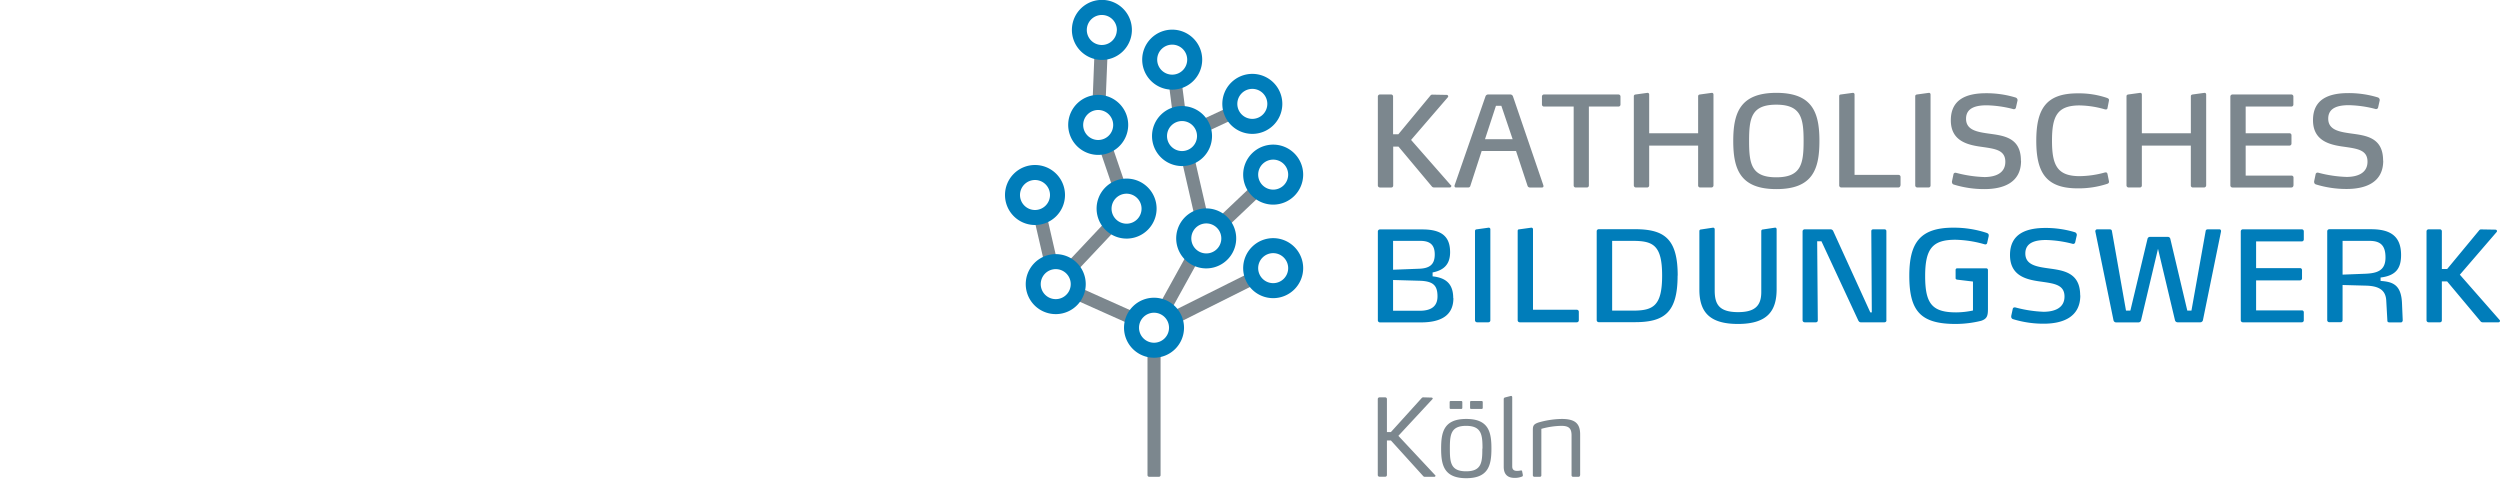 <svg id="Ebene_1" data-name="Ebene 1" xmlns="http://www.w3.org/2000/svg" xmlns:xlink="http://www.w3.org/1999/xlink" viewBox="0 0 1000 200"><defs><clipPath id="clip-path"><rect width="1000" height="200" fill="none"/></clipPath></defs><title>Logo_BW_Köln</title><g clip-path="url(#clip-path)"><g clip-path="url(#clip-path)"><path d="M439.55,58.81l5.56,16.27c0,.11.39.1.75,0l3.58-1.21c.36-.12.61-.31.57-.42l-5.55-16.28Z" fill="#7c878e"/><path d="M467.54,33.55l1.63,12.69c0,.09.36.12.74.07l3.77-.47c.38-.05.66-.16.65-.25L472.7,32.9Z" fill="#7c878e"/><path d="M491.19,43l-11.47,5.34c-.07,0,0,.38.16.73l1.59,3.42c.16.35.35.59.43.55l11.47-5.34Z" fill="#7c878e"/><path d="M472.7,64.11l5.41,23.57c0,.16.4.22.77.14l3.68-.84c.37-.08.63-.29.6-.44L477.74,63Z" fill="#7c878e"/><path d="M500.21,74.85,486.42,87.93c-.09.09.06.41.32.69l2.59,2.73c.26.27.55.41.64.32l13.79-13.08Z" fill="#7c878e"/><path d="M474.78,101.81l-11,19.92c-.07.13.16.41.5.6l3.29,1.8c.34.19.66.21.73.08l11-19.92Z" fill="#7c878e"/><path d="M500.51,108.79l-31.78,15.88c-.21.11-.25.5-.08.84l1.68,3.36c.16.34.48.51.69.41l31.78-15.89Z" fill="#7c878e"/><path d="M459,139.87V190.1a.7.7,0,0,0,.73.62h3.81a.66.66,0,0,0,.69-.62V139.87Z" fill="#7c878e"/><path d="M429.18,119.48l23,10.29c.15.07.43-.18.58-.53l1.53-3.43c.15-.35.13-.68,0-.75l-23-10.29Z" fill="#7c878e"/><path d="M413.75,87.92l3.75,16.27c0,.11.37.13.75,0l3.69-.83c.37-.09.64-.25.61-.36l-3.74-16.27Z" fill="#7c878e"/><path d="M442.34,88.59l-16.81,17.86c-.11.12,0,.45.32.71l2.73,2.58c.28.26.59.35.7.23l16.81-17.85Z" fill="#7c878e"/><path d="M437.76,21.93l-.67,17.17c0,.11.33.23.72.24l3.8.15c.38,0,.69-.08.69-.19L443,22.13Z" fill="#7c878e"/><path d="M478.81,54.42a6,6,0,1,1-6-6,6,6,0,0,1,6,6m6,0a12,12,0,1,0-12,12,12,12,0,0,0,12-12" fill="#007dba"/><path d="M515.27,107.26a6,6,0,1,1-6-6,6,6,0,0,1,6,6m6,0a12,12,0,1,0-12,12,12,12,0,0,0,12-12" fill="#007dba"/><path d="M515.27,69.85a6,6,0,1,1-6-6,6,6,0,0,1,6,6m6,0a12,12,0,1,0-12,12,12,12,0,0,0,12-12" fill="#007dba"/><path d="M474.88,23.86a6,6,0,1,1-6-6,6,6,0,0,1,6,6m6,0a12,12,0,1,0-12,12,12,12,0,0,0,12-12" fill="#007dba"/><path d="M506.93,41.55a6,6,0,1,1-6-6,6,6,0,0,1,6,6m6,0a12,12,0,1,0-12,12,12,12,0,0,0,12-12" fill="#007dba"/><path d="M467.61,131.09a6,6,0,1,1-6-6,6,6,0,0,1,6,6m6,0a12,12,0,1,0-12,12,12,12,0,0,0,12-12" fill="#007dba"/><path d="M485.57,90.2a6,6,0,1,1-8.2,2.1,6,6,0,0,1,8.2-2.1m3.05-5.15a12,12,0,1,0,4.2,16.4,12,12,0,0,0-4.2-16.4" fill="#007dba"/><path d="M420,78a6,6,0,1,1-6-6,6,6,0,0,1,6,6m6,0a12,12,0,1,0-12,12,12,12,0,0,0,12-12" fill="#007dba"/><path d="M455,87.58a6,6,0,1,1-.25-8.46,6,6,0,0,1,.25,8.46m4.36,4.1a12,12,0,1,0-16.92.52,12,12,0,0,0,16.92-.52" fill="#007dba"/><path d="M428.14,112.3a6,6,0,1,1-7.17-4.5,6,6,0,0,1,7.17,4.5M434,111a12,12,0,1,0-9,14.34A12,12,0,0,0,434,111" fill="#007dba"/><path d="M446.72,12.2A6,6,0,1,1,441,6a6,6,0,0,1,5.75,6.21m6,.23a12,12,0,1,0-12.43,11.51,12,12,0,0,0,12.43-11.51" fill="#007dba"/><path d="M445.27,50.18A6,6,0,1,1,439.51,44a6,6,0,0,1,5.76,6.21m6,.23a12,12,0,1,0-12.43,11.51,12,12,0,0,0,12.43-11.51" fill="#007dba"/><path d="M999.85,128l-15.91-18.12,14.7-17.06a.53.53,0,0,0,.15-.41.59.59,0,0,0-.55-.55l-5.84-.1a.89.89,0,0,0-.71.35l-12.83,15.5h-2.12V92.48a.78.78,0,0,0-.8-.75h-4.48a.83.83,0,0,0-.85.75v35.69a.83.83,0,0,0,.85.75h4.48a.75.75,0,0,0,.8-.75v-15.6h2.12l13.39,16a1.06,1.06,0,0,0,.75.35h6.45a.59.59,0,0,0,.55-.55.66.66,0,0,0-.15-.4M954.2,103c0,5.29-3.38,6.3-8.11,6.5l-9.06.35V96.35h10.82c4.69,0,6.35,2.22,6.35,6.65m6.89,25.12-.3-7c-.36-7.5-4-8.4-8.56-8.76v-1.35c6.19-.76,8.2-3.73,8.2-9,0-7.71-4.47-10.32-12-10.32H931.75a.84.84,0,0,0-.86.8v35.64a.83.83,0,0,0,.86.75h4.47a.79.79,0,0,0,.81-.75V114l9.16.25c5.09.11,8.06,1.56,8.31,5.94l.45,8.06c0,.5.3.7.86.7h4.62c.41,0,.66-.5.66-.8m-39.57,0V124.9a.75.75,0,0,0-.8-.75H902.44v-12H920a.79.79,0,0,0,.81-.8V108a.79.79,0,0,0-.81-.76H902.44V96.56h18.28a.79.79,0,0,0,.8-.76V92.53a.79.79,0,0,0-.8-.8H897.16a.83.83,0,0,0-.85.8v35.59a.83.83,0,0,0,.85.8h23.56a.79.79,0,0,0,.8-.8M888.4,92.64c.1-.56-.25-.91-.55-.91h-4.58c-.5,0-.91.1-1,.65l-5.69,31.86h-1.66l-6.79-28.69a1,1,0,0,0-1-.8H860a1,1,0,0,0-1,.8l-6.85,28.69H850.4l-5.64-31.86c-.1-.55-.5-.65-1-.65h-5a.78.78,0,0,0-.6,1l7.25,35.43a1.08,1.08,0,0,0,1,.8h9a1.08,1.08,0,0,0,1-.8l6.79-28.64L870,128.12a1.08,1.08,0,0,0,1,.8h9.16a1.1,1.1,0,0,0,1-.8Zm-56.33,25.52c0-9.27-6.84-10-12.78-10.83-4.63-.65-9.16-1.36-9.16-5.94s4.38-5.39,8.3-5.39a45.79,45.79,0,0,1,10.73,1.56.84.84,0,0,0,.9-.55l.66-2.92a1.14,1.14,0,0,0-.81-1.21,40.1,40.1,0,0,0-11.73-1.7C810.73,91.18,804,93.34,804,102s7,9.92,12.63,10.68c5.19.75,9.17,1.26,9.17,5.94s-4.13,6.09-8.41,6.09A50.37,50.37,0,0,1,806.25,123a1.87,1.87,0,0,0-.4-.05.74.74,0,0,0-.75.6l-.61,2.82a1.07,1.07,0,0,0,0,.3,1,1,0,0,0,.76,1,41.16,41.16,0,0,0,12.23,1.81c7.4,0,14.64-2.47,14.64-11.32M795.48,94.44a1.87,1.87,0,0,0,0-.4c0-.45-.3-.7-.86-.9a42,42,0,0,0-13.33-2.07c-13.45,0-17.57,6.24-17.57,19.28,0,14.2,4.63,19.23,18.52,19.23a42.76,42.76,0,0,0,10.22-1.26c2.41-.8,2.72-2.06,2.72-4.83V108.08a.68.68,0,0,0-.71-.75H782.9a.62.62,0,0,0-.66.55v3.43c0,.3.3.5.61.55l6.34.76V124.2a33.1,33.1,0,0,1-6.7.75c-9.61,0-12.43-3.42-12.43-14.5,0-10.92,2.87-14.55,12.08-14.55a44.86,44.86,0,0,1,11.48,1.76,1.78,1.78,0,0,0,.5.1.7.7,0,0,0,.75-.6Zm-40.93,33.73V92.48c0-.5-.3-.75-.85-.75h-4.33c-.5,0-.85.2-.85.75l.2,32.47h-.6L733.31,92.48a1.2,1.2,0,0,0-1-.75H721.89a.84.84,0,0,0-.86.75v35.69a.84.84,0,0,0,.86.75h4.42a.75.75,0,0,0,.81-.75l-.25-31.66h1.71l14.7,31.61c.2.4.5.8,1,.8h9.51a.78.78,0,0,0,.8-.75m-43.94-12.53V91.78c0-.35-.15-.81-.71-.71l-4.72.71c-.41,0-.71.25-.71.65v24.42c0,5.64-2.77,8-9.26,8-7.66,0-9.37-3.17-9.37-8.66V91.78a.64.64,0,0,0-.7-.71l-4.73.71c-.4,0-.7.25-.7.65v23.41c0,9.16,4.27,13.74,15.45,13.74,12.28,0,15.45-5.73,15.45-13.94m-45.8-5.39c0,12.08-3.53,14-11.64,14h-8.35V96.35h8.35c8.11,0,11.64,1.82,11.64,13.9m6.23,0c0-14.75-5.33-18.57-17.11-18.57H639.49a.82.82,0,0,0-.81.8v35.59a.82.82,0,0,0,.81.8h14.44c11.78,0,17.11-3.82,17.11-18.62m-39.51,17.82V124.7a.8.8,0,0,0-.81-.8H613.2V91.78a.64.64,0,0,0-.7-.71l-4.78.66c-.5,0-.65.25-.65.7v35.74a.83.83,0,0,0,.85.75h22.8a.8.8,0,0,0,.81-.8m-35.39,0V91.78a.64.64,0,0,0-.71-.71l-4.72.66c-.4,0-.71.25-.71.7v35.74a.84.84,0,0,0,.86.75h4.47a.78.78,0,0,0,.81-.75M573.9,101.79c0,4.13-2.17,5.54-6.2,5.7l-10.47.4V96.35h10.93c4,0,5.74,1.72,5.74,5.44m1.1,16.77c0,3.27-1.71,5.74-7.1,5.74H557.23V112l10.57.3c5.64.15,7.2,2,7.2,6.3m6.29.65c0-5.89-3.12-8.16-8.25-8.71v-1.56c4-.8,7-2.81,7-8.1,0-6.14-3.22-9.11-11.07-9.11H552a.84.84,0,0,0-.86.8v35.59a.84.84,0,0,0,.86.8h16.36c8.35,0,13-3,13-9.71" fill="#007dba"/><path d="M953.24,64.22c0-9.26-6.84-10-12.79-10.82-4.63-.66-9.16-1.36-9.16-5.95s4.38-5.38,8.31-5.38a45.78,45.78,0,0,1,10.72,1.56.85.85,0,0,0,.91-.56l.65-2.91a1.11,1.11,0,0,0-.81-1.21,39.81,39.81,0,0,0-11.72-1.71c-7.46,0-14.15,2.16-14.15,10.82,0,8.51,7,9.92,12.64,10.67C943,59.49,947,60,947,64.67s-4.13,6.1-8.41,6.1a50.25,50.25,0,0,1-11.17-1.66,1.58,1.58,0,0,0-.4-.06.76.76,0,0,0-.76.61l-.6,2.82a1.07,1.07,0,0,0,0,.3,1,1,0,0,0,.75,1,41.3,41.3,0,0,0,12.23,1.81c7.4,0,14.65-2.46,14.65-11.32m-35.89,10V71a.76.76,0,0,0-.81-.76H898.27v-12h17.52a.8.8,0,0,0,.8-.81V54.05a.78.78,0,0,0-.8-.75H898.27V42.62h18.27a.79.79,0,0,0,.81-.75V38.6a.81.81,0,0,0-.81-.81H893a.85.85,0,0,0-.86.81V74.18A.84.84,0,0,0,893,75h23.55a.8.8,0,0,0,.81-.81m-34.89,0V37.85c0-.36-.2-.76-.7-.71l-4.73.65c-.4.06-.7.26-.7.71V53.3H856.74V37.85c0-.36-.2-.76-.7-.71l-4.73.65c-.4.06-.71.26-.71.71V74.23a.84.84,0,0,0,.86.76h4.47a.78.78,0,0,0,.81-.76v-16h19.59v16a.78.78,0,0,0,.8.76h4.48a.83.83,0,0,0,.85-.76m-38.91-1.91L843,69.61c-.1-.45-.35-.66-.71-.66a2.58,2.58,0,0,0-.55.1,38.79,38.79,0,0,1-9.87,1.41c-9,0-11.07-4.38-11.07-14.19s2.06-14.1,11.07-14.1a38.06,38.06,0,0,1,9.87,1.51,2.58,2.58,0,0,0,.55.1.62.62,0,0,0,.71-.55l.55-2.82a2.27,2.27,0,0,0,.05-.4c0-.31-.15-.61-.85-.86a34.76,34.76,0,0,0-11.68-1.81c-12.64,0-16.56,6.19-16.56,19s4,19,16.56,19a36.53,36.53,0,0,0,11.68-1.76c.7-.2.85-.55.85-.85a1.21,1.21,0,0,0-.05-.36m-35.18-8.1c0-9.26-6.84-10-12.79-10.82-4.63-.66-9.16-1.36-9.16-5.95s4.38-5.38,8.31-5.38a45.78,45.78,0,0,1,10.72,1.56.83.83,0,0,0,.9-.56l.66-2.91A1.11,1.11,0,0,0,806.2,39a39.83,39.83,0,0,0-11.73-1.71c-7.45,0-14.14,2.16-14.14,10.82,0,8.51,7,9.92,12.63,10.67,5.19.76,9.17,1.26,9.17,5.94s-4.13,6.1-8.41,6.1a50.14,50.14,0,0,1-11.17-1.66,1.68,1.68,0,0,0-.41-.06.75.75,0,0,0-.75.61l-.6,2.82a1.07,1.07,0,0,0,0,.3,1,1,0,0,0,.75,1,41.23,41.23,0,0,0,12.23,1.81c7.4,0,14.65-2.46,14.65-11.32m-36.2,10V37.85c0-.36-.2-.76-.7-.71l-4.73.65c-.4.06-.7.26-.7.71V74.23a.83.83,0,0,0,.85.76h4.48a.78.78,0,0,0,.8-.76m-12,0V70.77a.79.79,0,0,0-.8-.81H741.82V37.85a.64.64,0,0,0-.71-.71l-4.77.65c-.51.06-.66.26-.66.71V74.23a.84.84,0,0,0,.86.76h22.8a.79.79,0,0,0,.8-.81m-38.7-17.81c0,9.21-1,14.55-10.93,14.55s-10.88-5.29-10.88-14.55,1-14.5,10.88-14.5,10.93,5.28,10.93,14.5m6.33,0c0-11.38-2.81-19.23-17.21-19.23S693.3,45,693.3,56.37s2.81,19.27,17.26,19.27,17.21-7.84,17.21-19.27M685.39,74.23V37.85c0-.36-.2-.76-.7-.71l-4.73.65c-.4.06-.71.26-.71.71V53.3H659.67V37.85a.64.64,0,0,0-.71-.71l-4.72.65c-.41.06-.71.26-.71.71V74.23a.83.83,0,0,0,.86.76h4.47a.79.79,0,0,0,.81-.76v-16h19.58v16a.79.79,0,0,0,.81.76h4.47a.83.83,0,0,0,.86-.76m-37.2-32.36V38.6a.8.8,0,0,0-.81-.81H617.59a.81.81,0,0,0-.81.81v3.22a.8.8,0,0,0,.81.8h11.88V74.23a.78.78,0,0,0,.8.76h4.48a.78.78,0,0,0,.8-.76V42.62h11.83a.78.78,0,0,0,.81-.75m-43.14,13.8H594l4.38-13.35h2.16Zm12.28,18.41L605.15,38.45a1.19,1.19,0,0,0-.9-.66h-9.11a1.18,1.18,0,0,0-.91.66L581.85,74.08a1.07,1.07,0,0,0-.05.3.57.57,0,0,0,.65.61h4.83a.84.84,0,0,0,.81-.5l4.58-14.1h13.74l4.63,14a1,1,0,0,0,.86.61h4.88c.35,0,.61-.15.61-.55a1.12,1.12,0,0,0-.06-.36m-37,0-15.9-18.12,14.7-17.06a.5.5,0,0,0,.15-.4.6.6,0,0,0-.56-.55l-5.84-.11a.88.88,0,0,0-.7.36l-12.84,15.5h-2.11V38.55a.79.79,0,0,0-.81-.76H552a.85.85,0,0,0-.86.76V74.23A.84.84,0,0,0,552,75h4.47a.75.75,0,0,0,.81-.76V58.63h2.11l13.39,16a1.09,1.09,0,0,0,.76.35h6.44a.59.59,0,0,0,.55-.55.67.67,0,0,0-.15-.41" fill="#7c878e"/><path d="M632.06,190.07V173.78c0-4.61-2.28-6.2-7.4-6.2a35.11,35.11,0,0,0-9.28,1.42c-2.15.73-2.24,1.51-2.24,3.23v17.84a.61.61,0,0,0,.64.65h2.15a.58.58,0,0,0,.61-.65V171.54a31.24,31.24,0,0,1,8-1.2c3,0,4.08,1,4.08,3.82v15.91a.61.61,0,0,0,.65.65h2.1a.61.61,0,0,0,.65-.65m-22.88-.13-.3-1.46a.31.31,0,0,0-.34-.3l-.17,0a6.16,6.16,0,0,1-1.51.17c-.86,0-1.93-.21-1.93-1.76V158.9c0-.35-.26-.6-.56-.52l-2.32.6a.66.66,0,0,0-.52.65v27.09c0,3.18,1.72,4.43,4.3,4.43a7.6,7.6,0,0,0,3-.52c.17-.09.35-.13.35-.43a.81.81,0,0,0-.05-.26M593.1,160.83a.43.43,0,0,0-.43-.43h-4.25a.4.4,0,0,0-.39.43v2.32a.4.4,0,0,0,.39.43h4.25a.43.43,0,0,0,.43-.43Zm-8.17,0a.43.43,0,0,0-.43-.43h-4.25a.4.4,0,0,0-.39.43v2.32a.4.4,0,0,0,.39.43h4.25a.43.43,0,0,0,.43-.43Zm8,18.62c0,5.42-.25,9.07-6.49,9.07s-6.49-3.65-6.49-9.07.26-9.11,6.49-9.11S593,174,593,179.45m3.57,0c0-6.49-1-11.87-10.06-11.87s-10.06,5.38-10.06,11.87,1.07,11.83,10.06,11.83,10.06-5.38,10.06-11.83M574.1,190.11l-14.75-15.78L573,159.63a.35.35,0,0,0,.09-.17.46.46,0,0,0-.43-.43l-3.27-.09a.82.82,0,0,0-.69.26l-12.34,13.63h-1.59v-13.2a.68.68,0,0,0-.69-.69h-2.28a.69.69,0,0,0-.69.69V190a.69.69,0,0,0,.69.69h2.28a.68.68,0,0,0,.69-.69V176.18h1.59l12.94,14.28a.79.79,0,0,0,.6.26h3.87a.46.46,0,0,0,.43-.43.36.36,0,0,0-.08-.18" fill="#7c878e"/></g></g></svg>